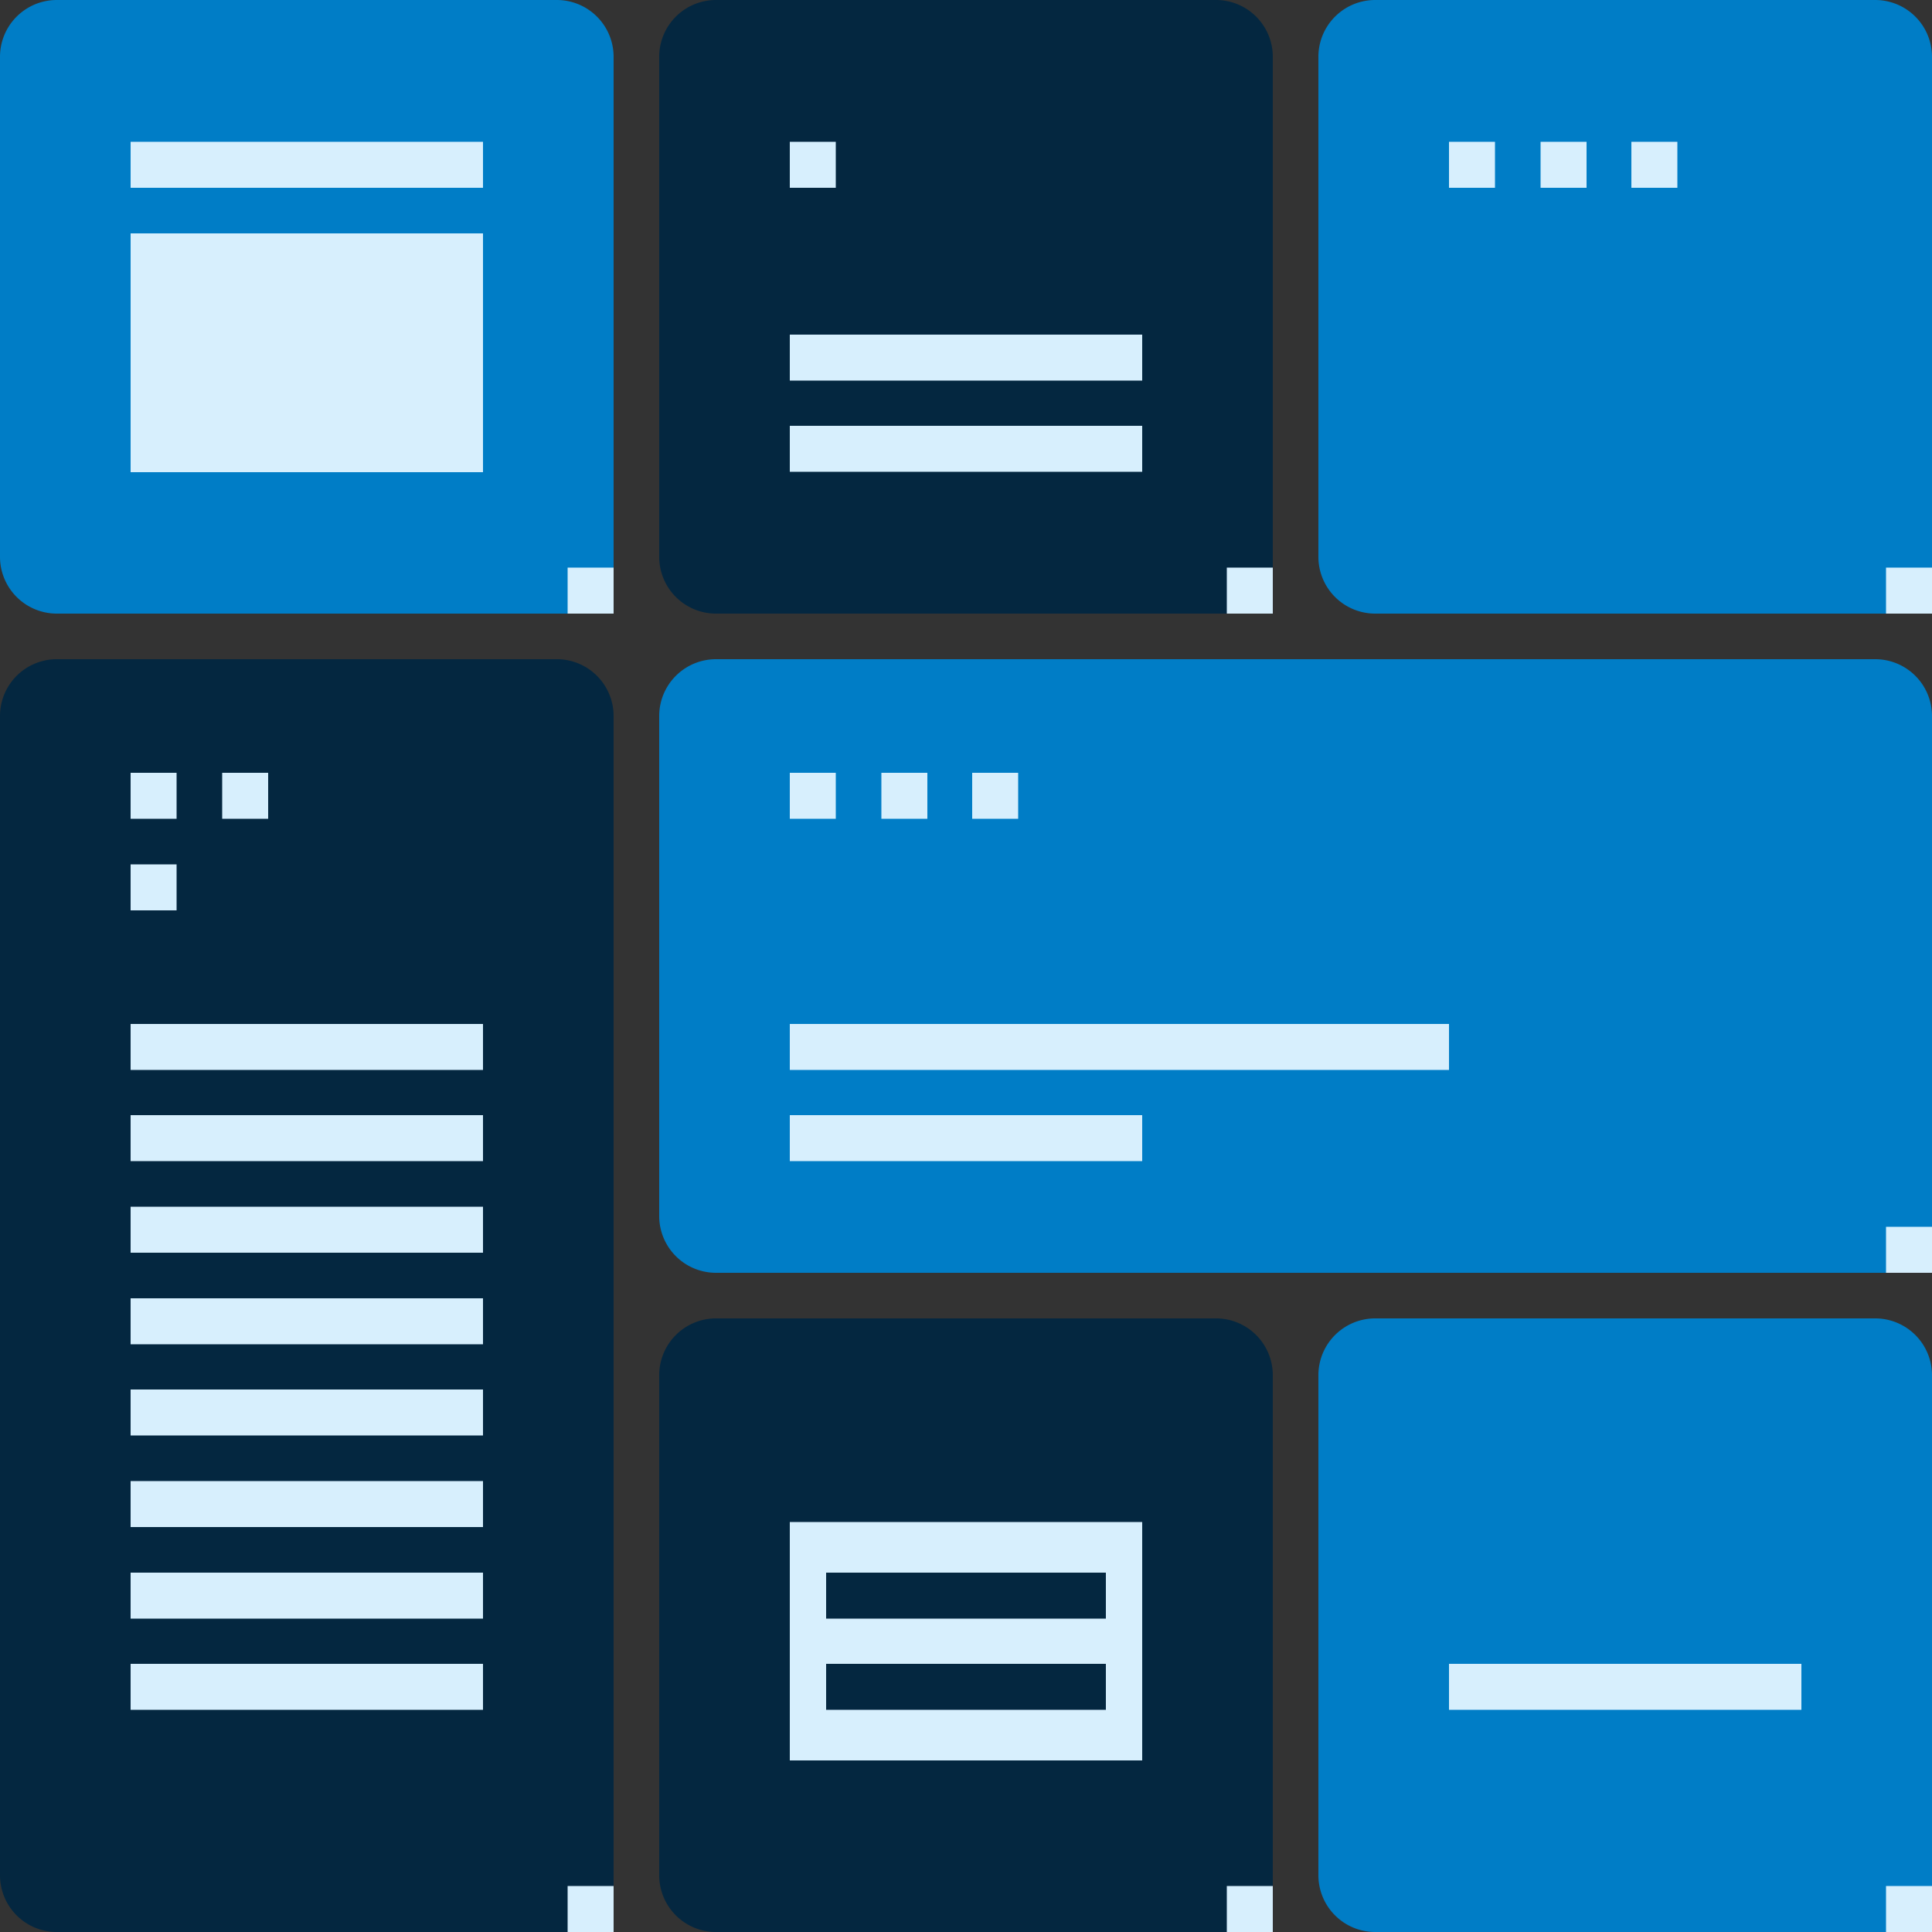 <svg xmlns="http://www.w3.org/2000/svg" viewBox="0 0 50 50">
  <rect x="0" y="0" width="50" height="50" fill="#333333" stroke="none"/>
  <defs>
    <style>
      .dark { fill: #007dc6; }
      .lighter { fill: #042740; }
      .lightest { fill: #d7effd; }
    </style>
  </defs>
  <path class="dark" d="M1.47,0H14.41a1.47,1.47,0,0,1,1.47,1.47V15.88a0,0,0,0,1,0,0H1.47A1.47,1.47,0,0,1,0,14.41V1.47A1.47,1.47,0,0,1,1.47,0Z" />
  <path class="lighter" d="M18.53,0H31.47a1.47,1.47,0,0,1,1.47,1.47V15.88a0,0,0,0,1,0,0H18.53a1.47,1.47,0,0,1-1.47-1.47V1.47A1.47,1.47,0,0,1,18.53,0Z" />
  <path class="dark" d="M35.59,0H48.53A1.47,1.47,0,0,1,50,1.47V15.88a0,0,0,0,1,0,0H35.59a1.47,1.47,0,0,1-1.47-1.47V1.47A1.47,1.47,0,0,1,35.59,0Z" />
  <path class="dark" d="M18.53,17.06h30A1.47,1.47,0,0,1,50,18.53V32.94a0,0,0,0,1,0,0H18.53a1.47,1.47,0,0,1-1.47-1.47V18.53A1.47,1.47,0,0,1,18.53,17.06Z" />
  <path class="lighter" d="M1.47,17.06H14.41a1.47,1.47,0,0,1,1.47,1.47V50a0,0,0,0,1,0,0H1.47A1.47,1.47,0,0,1,0,48.53v-30A1.47,1.47,0,0,1,1.47,17.06Z" />
  <path class="lighter" d="M18.53,34.12H31.47a1.47,1.47,0,0,1,1.47,1.47V50a0,0,0,0,1,0,0H18.53a1.47,1.47,0,0,1-1.47-1.47V35.59A1.47,1.47,0,0,1,18.53,34.12Z" />
  <path class="dark" d="M35.59,34.12H48.53A1.47,1.47,0,0,1,50,35.59V50a0,0,0,0,1,0,0H35.59a1.47,1.47,0,0,1-1.47-1.47V35.59A1.47,1.47,0,0,1,35.59,34.12Z" />
  <rect class="lightest" x="3.38" y="6.04" width="9.12" height="6.18" />
  <rect class="lightest" x="3.38" y="3.67" width="9.12" height="1.19" />
  <rect class="lightest" x="20.44" y="8.66" width="9.12" height="1.19" />
  <rect class="lightest" x="20.44" y="11.02" width="9.12" height="1.19" />
  <path class="lightest" d="M20.44,39.39v6.17h9.12V39.39Zm8.18,4.86H21.38V43.06h7.24Zm0-2.36H21.38V40.7h7.24Z" />
  <rect class="lightest" x="37.5" y="43.06" width="9.12" height="1.19" />
  <rect class="lightest" x="3.38" y="26.5" width="9.12" height="1.19" />
  <rect class="lightest" x="3.38" y="28.86" width="9.12" height="1.19" />
  <rect class="lightest" x="20.44" y="26.5" width="17.06" height="1.19" />
  <rect class="lightest" x="20.44" y="28.86" width="9.12" height="1.19" />
  <rect class="lightest" x="3.38" y="31.23" width="9.12" height="1.19" />
  <rect class="lightest" x="3.38" y="33.6" width="9.12" height="1.19" />
  <rect class="lightest" x="3.38" y="35.96" width="9.12" height="1.19" />
  <rect class="lightest" x="3.38" y="38.33" width="9.12" height="1.19" />
  <rect class="lightest" x="3.38" y="40.7" width="9.12" height="1.19" />
  <rect class="lightest" x="3.38" y="43.06" width="9.12" height="1.19" />
  <rect class="lightest" x="14.69" y="14.69" width="1.19" height="1.19" />
  <rect class="lightest" x="31.75" y="14.69" width="1.19" height="1.19" />
  <rect class="lightest" x="48.81" y="14.69" width="1.19" height="1.19" />
  <rect class="lightest" x="48.81" y="31.75" width="1.19" height="1.19" />
  <rect class="lightest" x="48.81" y="48.81" width="1.19" height="1.19" />
  <rect class="lightest" x="31.75" y="48.81" width="1.19" height="1.19" />
  <rect class="lightest" x="14.69" y="48.81" width="1.19" height="1.19" />
  <rect class="lightest" x="20.44" y="3.67" width="1.19" height="1.19" />
  <rect class="lightest" x="39.87" y="3.67" width="1.19" height="1.19" />
  <rect class="lightest" x="37.5" y="3.67" width="1.19" height="1.19" />
  <rect class="lightest" x="42.22" y="3.67" width="1.19" height="1.19" />
  <rect class="lightest" x="5.75" y="20" width="1.19" height="1.19" />
  <rect class="lightest" x="3.38" y="20" width="1.19" height="1.19" />
  <rect class="lightest" x="3.38" y="22.37" width="1.19" height="1.19" />
  <rect class="lightest" x="22.81" y="20" width="1.19" height="1.19" />
  <rect class="lightest" x="20.44" y="20" width="1.19" height="1.19" />
  <rect class="lightest" x="25.16" y="20" width="1.19" height="1.19" />
</svg>